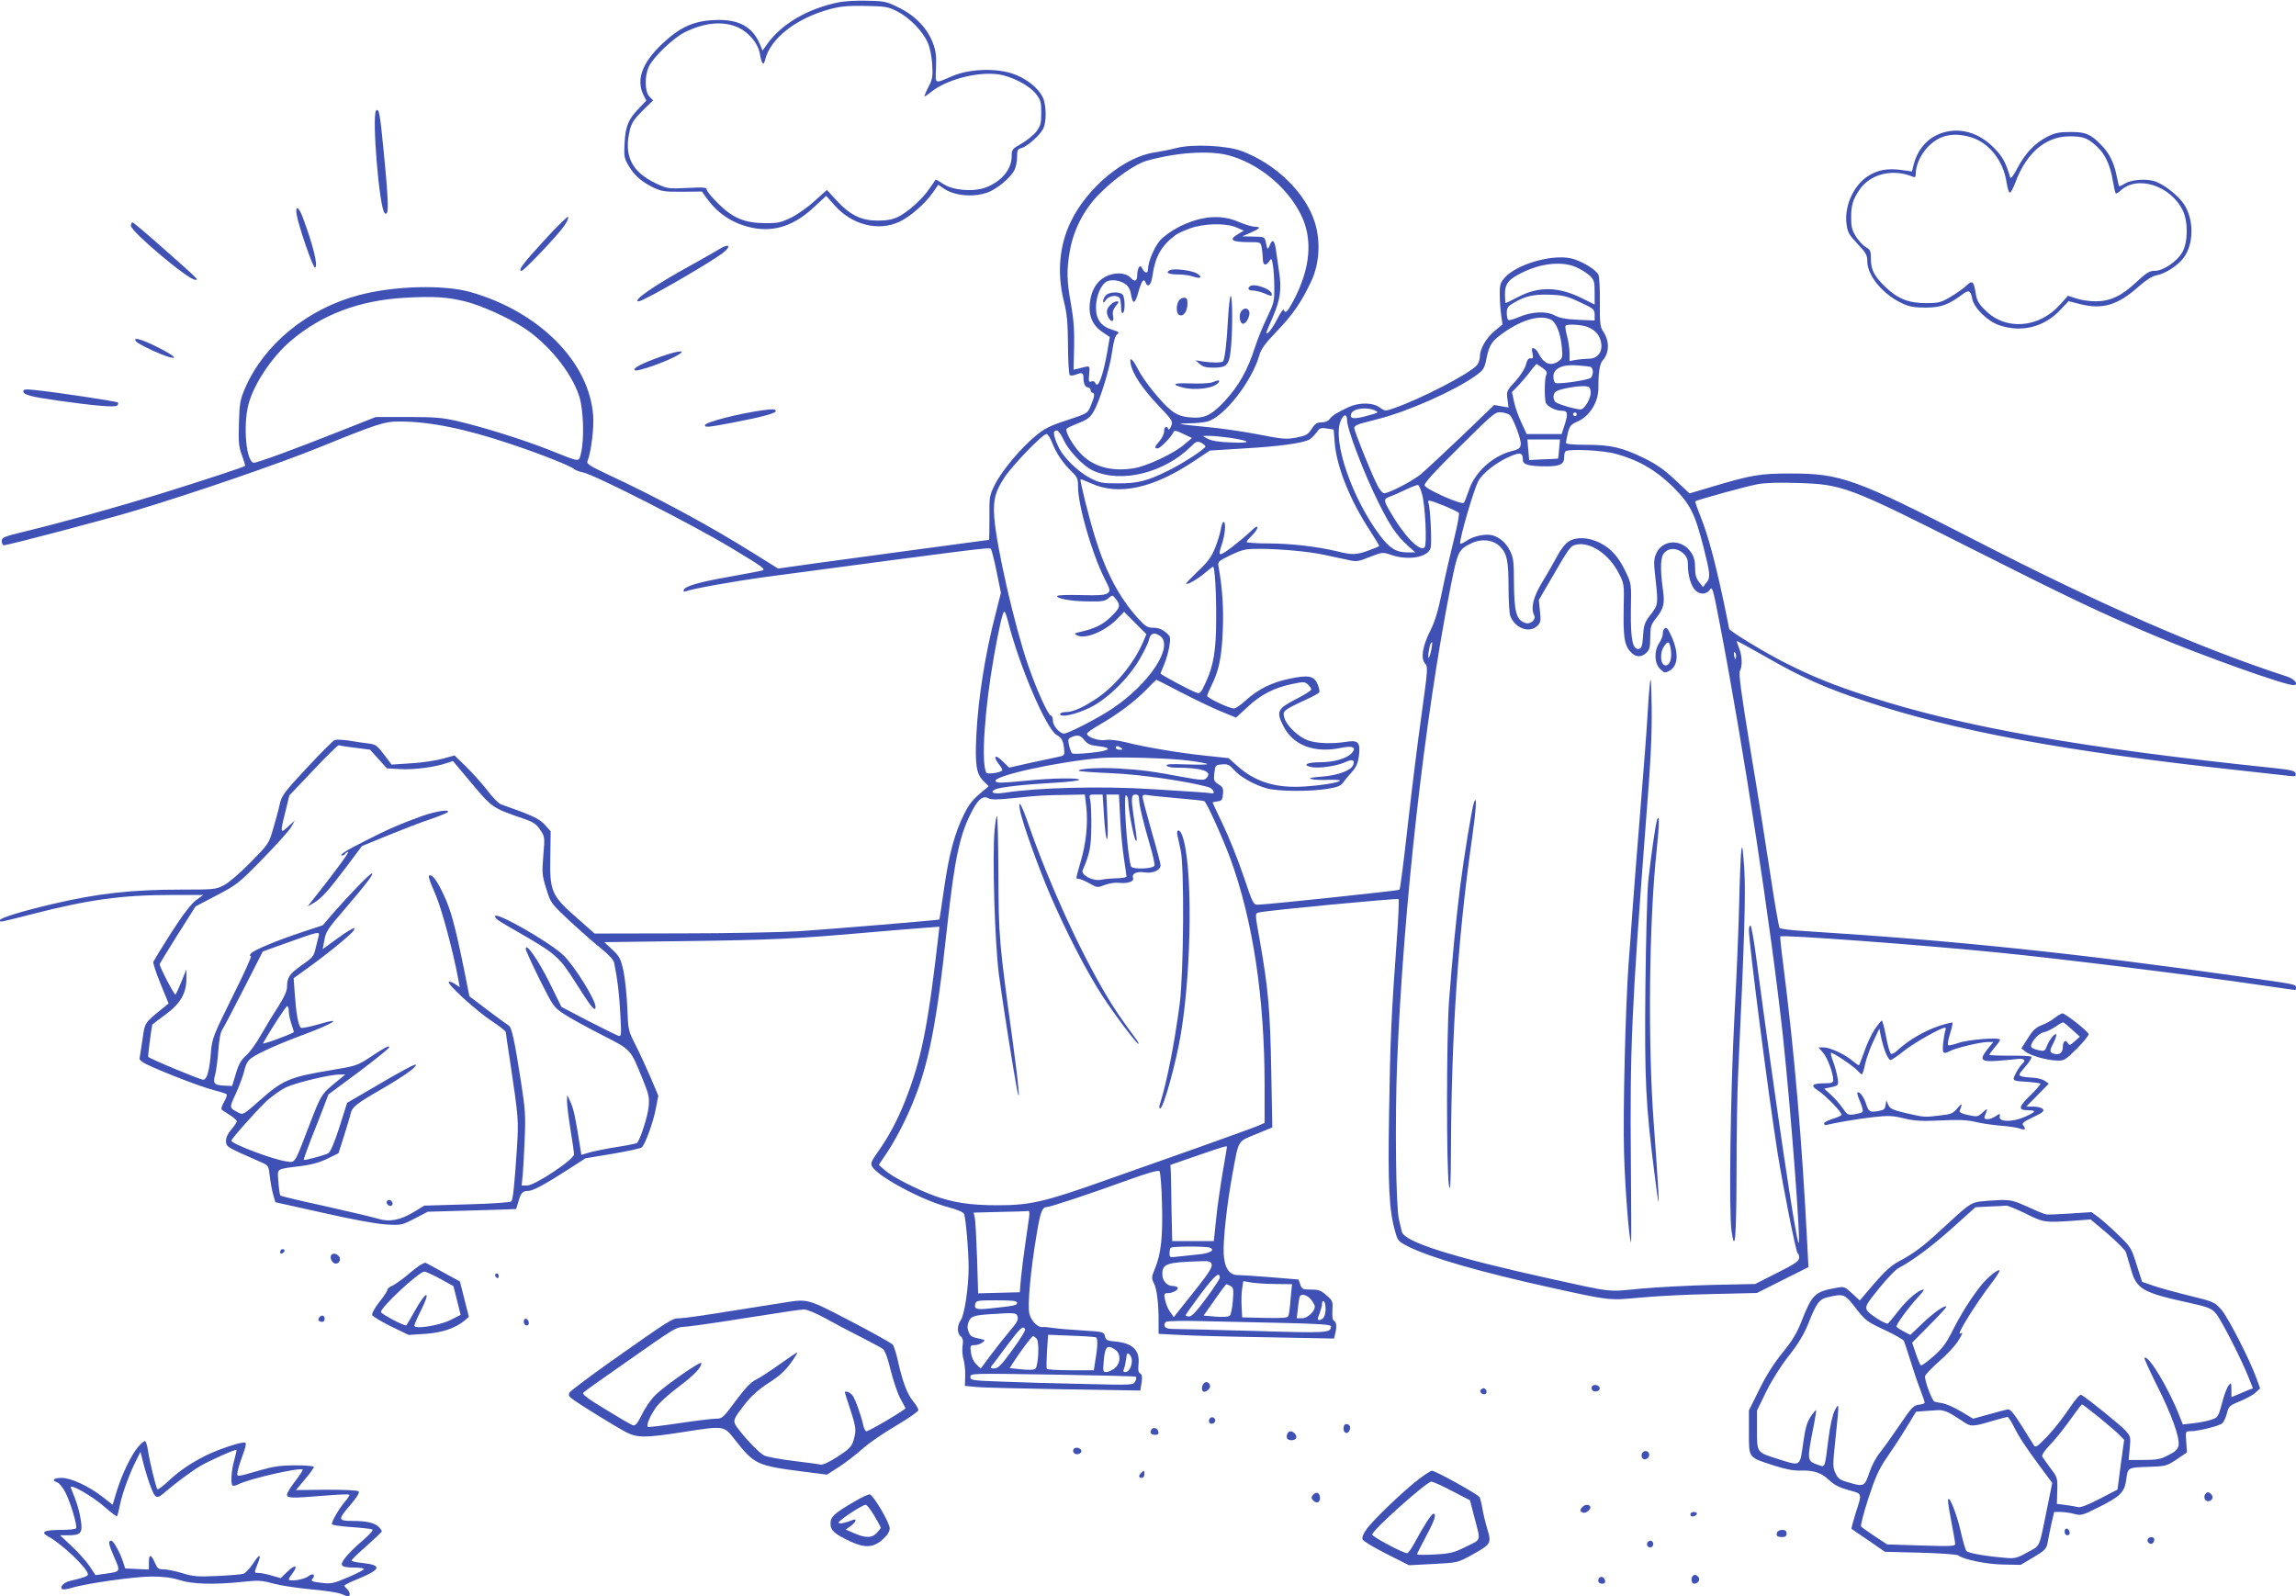 <?xml version="1.0" standalone="no"?>
<!DOCTYPE svg PUBLIC "-//W3C//DTD SVG 20010904//EN"
 "http://www.w3.org/TR/2001/REC-SVG-20010904/DTD/svg10.dtd">
<svg version="1.0" xmlns="http://www.w3.org/2000/svg"
 width="1280pt" height="890pt" viewBox="0 0 1280 890"
 preserveAspectRatio="xMidYMid meet">
<g transform="translate(0,890) scale(0.1,-0.1)"
fill="#3f51b5" stroke="none">
<path d="M4670 8886 c-170 -36 -311 -119 -391 -229 l-28 -39 -14 34 c-42 101
-121 143 -256 136 -115 -5 -191 -40 -289 -132 -111 -105 -146 -198 -106 -283
l17 -34 -40 -42 c-60 -62 -76 -100 -81 -194 -4 -75 -2 -86 22 -126 31 -55 75
-92 141 -124 44 -20 63 -23 159 -22 l109 1 32 -44 c61 -83 144 -136 249 -158
124 -25 235 12 346 117 l66 61 47 -53 c96 -109 244 -147 362 -91 60 28 144
102 186 163 l30 43 27 -19 c59 -42 164 -53 245 -25 52 17 130 82 152 125 8 15
15 48 15 72 0 38 3 46 23 51 31 7 104 71 122 107 20 37 19 132 -1 175 -27 57
-99 112 -177 136 -97 29 -235 23 -327 -16 -104 -44 -95 -48 -92 46 3 66 -1 96
-17 138 -31 82 -98 152 -187 196 -69 35 -82 38 -177 40 -60 2 -129 -2 -167
-10z m333 -50 c68 -35 140 -109 169 -173 12 -27 22 -77 25 -122 4 -67 2 -82
-21 -126 -14 -27 -24 -51 -22 -52 2 -2 17 8 34 22 83 69 255 116 374 101 75
-10 174 -60 213 -109 27 -35 30 -46 30 -106 0 -59 -4 -72 -28 -105 -16 -20
-53 -50 -83 -67 -51 -29 -54 -33 -54 -70 0 -73 -56 -140 -144 -174 -69 -26
-182 -17 -237 19 -22 15 -42 26 -43 24 -2 -2 -17 -24 -34 -49 -40 -59 -120
-131 -175 -158 -31 -15 -63 -21 -113 -21 -92 0 -154 30 -229 111 l-55 60 -67
-60 c-36 -34 -96 -76 -132 -94 -58 -28 -75 -32 -146 -31 -114 0 -181 29 -262
110 -35 34 -63 69 -63 77 0 12 -17 14 -109 9 -105 -5 -111 -4 -173 25 -138 65
-182 156 -146 301 9 36 25 60 70 105 l59 57 -21 22 c-26 28 -27 114 -3 166 25
54 139 163 204 194 112 54 213 62 296 24 59 -28 109 -88 119 -145 10 -58 21
-71 29 -36 29 121 174 234 365 285 58 15 101 19 195 17 110 -2 125 -4 178 -31z"/>
<path d="M2097 8284 c-25 -26 17 -542 47 -571 25 -25 24 48 -5 342 -20 209
-26 244 -42 229z"/>
<path d="M10791 8144 c-59 -30 -104 -89 -122 -160 l-10 -40 -57 8 c-78 11
-133 1 -187 -33 -83 -53 -136 -172 -120 -274 5 -40 16 -58 61 -105 46 -49 54
-62 54 -96 0 -81 87 -186 196 -236 38 -18 67 -23 129 -23 84 0 128 16 203 72
38 29 48 25 57 -23 9 -50 86 -126 150 -147 123 -43 251 -11 340 84 l47 50 66
-17 c125 -31 210 -5 328 101 40 35 73 56 97 60 48 9 118 54 150 97 58 76 59
213 3 299 -35 52 -118 116 -169 130 -51 14 -130 6 -164 -16 -14 -9 -27 -15
-29 -13 -2 3 -8 29 -14 58 -14 72 -42 129 -88 174 -58 59 -87 71 -172 70 -61
0 -85 -5 -128 -27 -69 -36 -121 -91 -165 -174 -21 -41 -38 -62 -40 -53 -27 90
-44 119 -96 171 -94 92 -214 116 -320 63z m196 -9 c103 -31 183 -132 200 -256
5 -29 12 -53 18 -53 5 -1 18 24 30 55 61 166 168 258 302 259 76 0 101 -9 151
-55 47 -41 77 -107 91 -194 6 -35 13 -66 16 -69 3 -3 15 4 28 16 93 87 279 27
346 -112 30 -61 29 -176 -2 -231 -29 -52 -107 -105 -154 -105 -30 0 -46 -10
-101 -61 -84 -79 -147 -109 -229 -109 -34 0 -83 7 -108 16 l-46 15 -45 -50
c-118 -131 -302 -145 -415 -32 -38 37 -48 55 -54 92 -11 71 -19 79 -52 47 -15
-15 -55 -43 -87 -62 -56 -33 -66 -36 -141 -36 -95 0 -157 25 -225 91 -61 59
-80 96 -80 155 0 45 -3 52 -27 65 -14 8 -39 34 -55 58 -23 37 -28 56 -28 107
0 71 10 102 47 157 61 88 185 118 296 72 13 -6 17 -2 17 15 0 47 25 104 64
147 64 69 142 88 243 58z"/>
<path d="M6560 8075 c-30 -8 -86 -19 -124 -25 -169 -25 -374 -195 -466 -385
-65 -134 -78 -288 -39 -445 17 -67 22 -118 23 -245 0 -88 5 -163 10 -167 5 -3
20 -2 33 3 36 14 43 11 43 -15 0 -35 10 -56 26 -56 8 0 14 -7 14 -15 0 -8 5
-15 10 -15 15 0 12 -23 -9 -72 -18 -43 -18 -43 -133 -81 -93 -30 -125 -46
-173 -86 -83 -68 -188 -193 -227 -270 -32 -63 -33 -68 -32 -188 0 -68 -1 -123
-2 -123 -5 0 -780 -105 -963 -130 l-213 -30 -143 89 c-239 150 -536 310 -803
434 -102 48 -123 61 -117 75 20 50 37 184 32 252 -20 299 -298 581 -682 691
-150 43 -429 36 -626 -17 -286 -76 -528 -275 -633 -519 -27 -63 -31 -83 -34
-195 -3 -108 -1 -132 17 -179 11 -30 19 -57 17 -59 -7 -6 -221 -77 -465 -153
-246 -76 -540 -158 -753 -210 -128 -31 -138 -35 -138 -56 0 -13 5 -23 11 -23
25 0 571 144 739 195 326 98 802 262 1021 351 317 129 362 144 444 144 168 0
364 -39 620 -125 160 -53 335 -122 355 -140 8 -7 31 -15 50 -19 60 -10 603
-287 820 -417 193 -116 203 -124 175 -131 -17 -4 -97 -19 -180 -34 -167 -29
-246 -52 -253 -73 -4 -10 0 -12 14 -7 31 13 268 55 419 76 1207 161 1269 169
1279 160 4 -5 19 -62 32 -127 l24 -118 -29 -115 c-58 -222 -98 -473 -108 -680
-8 -164 0 -215 39 -254 l30 -30 -28 -23 c-62 -51 -82 -76 -111 -136 -51 -103
-82 -219 -109 -405 -14 -97 -26 -177 -27 -179 -4 -3 -587 -52 -782 -65 -99 -6
-395 -12 -660 -12 l-480 -1 -102 90 c-139 122 -149 146 -145 340 l2 140 -32
36 c-24 27 -58 45 -128 72 -52 19 -105 38 -116 42 -12 3 -47 38 -77 78 -31 40
-85 100 -120 134 l-63 61 -69 -19 c-38 -10 -117 -22 -176 -25 l-106 -7 -42 56
c-39 51 -47 57 -89 62 -26 3 -75 10 -108 16 -34 5 -69 6 -78 3 -9 -3 -79 -73
-155 -155 -126 -135 -140 -154 -151 -201 -6 -29 -23 -91 -37 -138 -24 -84 -26
-86 -126 -188 -58 -59 -122 -114 -149 -128 -45 -23 -56 -24 -235 -24 -282 0
-467 -21 -723 -81 -166 -39 -290 -77 -290 -89 0 -13 -15 -16 182 34 311 80
499 106 772 106 l179 0 -40 -29 c-27 -20 -71 -77 -137 -179 -53 -83 -98 -157
-101 -164 -3 -7 15 -63 40 -123 l45 -110 -37 -30 c-98 -80 -95 -74 -109 -173
-8 -50 -15 -97 -16 -104 -2 -6 15 -21 37 -31 88 -43 304 -126 370 -143 39 -10
74 -21 78 -25 4 -3 -2 -23 -14 -43 -13 -23 -18 -41 -12 -44 5 -4 26 -17 46
-30 20 -13 37 -28 37 -34 0 -6 -14 -26 -30 -45 -19 -21 -30 -45 -30 -64 0 -27
6 -33 72 -64 40 -18 94 -42 119 -53 46 -20 46 -20 53 -80 4 -33 12 -79 19
-103 l12 -42 265 -59 c162 -37 299 -62 352 -65 85 -5 88 -4 160 33 l73 38 245
7 c135 4 246 7 247 8 1 1 7 20 14 44 12 45 23 57 54 57 26 0 96 38 220 118
l99 64 151 25 c82 14 155 30 162 35 19 15 64 138 79 216 l14 73 -41 97 c-23
53 -60 135 -84 182 -43 84 -43 86 -48 215 -3 72 -13 164 -22 205 -15 66 -23
80 -62 116 l-44 41 458 6 c474 6 615 13 1013 48 129 11 271 23 316 26 l81 6
-3 -29 c-61 -533 -97 -712 -190 -947 -44 -110 -95 -204 -158 -291 -27 -39 -33
-53 -25 -68 30 -57 278 -190 426 -229 53 -14 84 -28 88 -38 10 -32 25 -208 25
-296 0 -113 -23 -266 -44 -296 -21 -30 -21 -73 0 -90 12 -10 15 -24 10 -55 -3
-23 0 -57 6 -75 5 -19 10 -59 9 -90 l-2 -56 63 -6 c35 -4 255 -9 489 -13 l426
-7 7 43 c5 33 3 46 -7 52 -11 5 -13 20 -10 51 9 77 -32 118 -126 127 -49 4
-56 8 -61 30 -6 24 -9 25 -125 32 -66 4 -140 10 -165 14 -25 4 -51 6 -57 5
-26 -4 -63 32 -74 73 -12 46 6 244 42 455 19 114 30 141 55 141 18 0 242 74
448 149 113 41 173 58 180 51 5 -5 12 -87 14 -181 5 -186 -5 -280 -40 -364
-19 -46 -19 -51 -5 -80 17 -32 27 -120 26 -221 l0 -61 118 -6 c65 -4 285 -10
489 -13 l371 -7 6 24 c10 38 8 69 -5 74 -9 4 -12 22 -10 58 3 51 2 55 -33 85
-30 27 -44 32 -86 32 -46 0 -51 2 -60 28 l-10 28 -157 13 c-86 7 -169 12 -183
12 -46 0 -73 40 -77 118 -4 75 18 279 49 446 36 194 26 178 130 221 l92 38 -6
320 c-6 333 -17 455 -62 712 -30 170 -30 160 -4 167 42 11 769 80 776 74 3 -4
-1 -112 -11 -240 -29 -398 -36 -550 -42 -952 -7 -406 0 -540 33 -658 15 -56
19 -59 72 -86 124 -63 402 -143 796 -230 332 -73 323 -72 497 -56 84 8 266 18
403 20 l250 6 143 72 144 72 -6 115 c-30 593 -72 1080 -135 1575 -11 82 -18
152 -16 154 11 10 776 -46 1215 -90 343 -34 1065 -123 1480 -184 95 -14 175
-25 177 -25 2 0 3 6 3 14 0 18 -1 18 -300 60 -923 131 -1599 202 -2443 255
-70 4 -131 12 -136 17 -4 5 -27 135 -50 289 -23 154 -73 470 -112 702 -52 318
-67 428 -59 442 15 28 12 86 -5 128 -8 20 -14 37 -13 39 2 1 76 -39 165 -90
197 -113 324 -170 553 -246 494 -165 1120 -281 2075 -384 127 -14 252 -28 278
-31 43 -5 48 -4 45 12 -3 15 -22 20 -123 31 -1068 111 -1728 228 -2255 398
-194 62 -319 113 -473 191 -116 59 -307 176 -307 187 0 3 -14 69 -30 148 -49
230 -89 377 -127 471 -19 48 -34 90 -32 92 8 7 285 84 346 95 40 8 119 11 225
7 250 -7 284 -20 963 -363 547 -276 734 -365 1017 -484 272 -115 735 -280 783
-280 34 0 9 34 -35 48 -475 154 -1030 396 -1725 753 -684 351 -760 379 -1045
379 -169 0 -216 -8 -443 -76 l-118 -35 -80 75 c-60 57 -104 87 -172 121 -123
60 -187 75 -324 75 -73 0 -113 4 -113 11 0 5 5 31 11 56 10 39 17 47 54 63 67
29 116 108 116 186 -1 79 7 135 22 152 41 45 41 113 1 170 -13 19 -16 48 -15
157 1 76 -3 143 -8 154 -17 31 -99 79 -155 91 -111 23 -307 -36 -370 -111 -22
-26 -26 -40 -25 -92 0 -34 4 -85 8 -114 l7 -52 -43 -36 c-49 -41 -83 -100 -83
-145 0 -16 -9 -39 -19 -49 -51 -51 -307 -183 -457 -236 -51 -18 -52 -18 -82 3
-40 29 -115 29 -174 2 -66 -31 -91 -47 -106 -67 -8 -11 -26 -18 -45 -18 -25 0
-36 -7 -55 -37 -21 -32 -31 -37 -86 -48 -56 -10 -76 -9 -217 19 -84 16 -215
35 -289 41 -74 7 -137 14 -139 16 -2 2 22 4 55 4 32 0 76 5 96 10 93 26 247
223 289 370 9 34 33 66 99 135 89 93 136 161 192 281 43 93 51 218 19 321 -50
166 -217 329 -409 401 -84 31 -273 40 -362 17z m285 -40 c164 -42 327 -173
405 -327 71 -137 57 -305 -41 -488 -32 -60 -44 -71 -52 -47 -2 6 -18 -15 -35
-49 -27 -54 -62 -98 -62 -79 0 4 16 43 36 88 42 97 50 155 34 257 -6 41 -14
94 -17 118 -7 53 -20 62 -34 25 -12 -29 -13 -28 -23 20 -6 26 -9 27 -69 28
l-62 1 48 21 c54 24 59 32 20 33 -16 1 -55 13 -88 27 -100 44 -215 33 -338
-31 -37 -19 -83 -52 -101 -74 -32 -37 -66 -120 -66 -159 0 -25 -17 -24 -31 2
-9 17 -13 19 -20 8 -5 -8 -9 -26 -9 -41 0 -35 -13 -42 -34 -19 -39 43 -133 32
-183 -22 -21 -24 -35 -52 -43 -90 -17 -86 4 -147 68 -190 l39 -26 -13 -77
c-25 -141 -53 -217 -68 -179 -3 9 -12 12 -22 8 -14 -5 -16 1 -12 41 4 52 10
49 -64 30 l-23 -5 3 125 c2 94 -2 153 -17 238 -24 131 -26 193 -6 303 21 116
79 228 163 313 87 88 201 168 266 186 163 46 345 58 451 31z m50 -404 l39 -17
-32 -19 c-54 -32 -37 -45 63 -45 62 0 63 0 69 -31 3 -17 6 -44 6 -60 0 -37 15
-45 34 -18 14 21 15 21 22 -17 4 -22 8 -77 8 -124 1 -80 -2 -90 -40 -170 -23
-47 -54 -123 -69 -170 -39 -123 -89 -211 -167 -296 -79 -84 -117 -100 -206
-90 -39 5 -64 15 -94 39 -52 41 -152 165 -183 227 -32 62 -51 76 -41 29 11
-55 65 -136 154 -230 79 -83 82 -88 71 -115 -6 -16 -13 -23 -16 -16 -8 21 -23
13 -23 -12 0 -14 -11 -38 -25 -54 -29 -34 -31 -42 -11 -42 15 0 80 68 88 91 4
11 15 9 54 -10 l49 -23 -40 -34 c-61 -53 -210 -123 -285 -135 -126 -20 -228 9
-299 86 -46 50 -86 124 -74 135 4 5 35 19 68 32 48 19 64 32 82 64 35 60 90
239 103 333 8 57 17 89 28 97 14 10 10 14 -26 25 -64 19 -92 58 -92 125 0 62
27 127 61 145 12 6 35 8 52 5 51 -10 75 -32 82 -76 10 -60 22 -57 41 10 18 64
30 81 40 56 13 -34 32 -15 39 37 15 106 49 167 128 226 9 8 45 24 80 37 78 29
202 32 262 5z m1895 -222 c25 -11 57 -32 73 -46 24 -24 27 -34 27 -94 l0 -67
-68 34 c-133 66 -243 69 -359 8 -36 -19 -67 -34 -69 -34 -2 0 -4 23 -4 50 0
60 21 85 106 125 104 49 218 59 294 24z m18 -194 c78 -36 82 -40 82 -70 l0
-32 -92 4 c-68 3 -103 10 -132 25 -47 25 -129 21 -201 -11 -26 -11 -51 -18
-56 -15 -5 3 -9 20 -9 39 0 28 6 37 38 56 64 38 112 49 202 46 75 -3 96 -8
168 -42z m-6213 4 c87 -22 228 -85 318 -142 141 -90 272 -251 316 -386 24 -74
29 -240 10 -317 -13 -52 2 -54 -176 17 -141 56 -364 126 -508 160 -86 20 -126
24 -280 24 l-180 0 -205 -81 c-239 -95 -454 -174 -474 -174 -43 0 -62 204 -31
325 30 113 128 261 233 352 174 149 385 229 642 243 157 9 234 4 335 -21z
m6049 -100 c31 -15 55 -73 63 -154 5 -57 4 -63 -18 -79 -44 -30 -83 -15 -113
46 -6 12 -17 24 -25 26 -11 4 -13 -2 -8 -27 6 -26 4 -31 -10 -29 -12 2 -19 -8
-26 -35 -6 -23 -29 -59 -59 -93 -49 -53 -50 -56 -44 -100 l6 -46 -40 7 -40 7
-182 -175 c-101 -96 -203 -191 -227 -211 -46 -38 -177 -106 -204 -106 -10 0
-27 20 -40 48 -35 69 -127 298 -127 316 0 9 15 19 38 25 20 5 65 17 99 26 162
41 421 156 538 239 46 33 50 40 62 97 16 79 30 99 104 150 101 69 196 94 253
68z m209 -43 c45 -19 68 -48 74 -93 6 -49 -23 -83 -70 -83 -18 0 -49 -3 -69
-6 l-38 -7 0 44 c0 24 -6 67 -14 96 -8 28 -11 54 -8 57 10 11 93 6 125 -8z
m-253 -228 c22 -16 27 -25 20 -38 -9 -17 -11 -121 -3 -153 5 -21 53 -47 87
-47 36 0 39 -13 20 -75 l-18 -55 -97 0 -98 0 -29 63 c-16 34 -35 86 -41 116
l-12 55 39 40 c21 23 51 58 66 79 15 20 29 37 32 37 3 0 18 -10 34 -22z m268
6 c6 -2 12 -14 12 -27 0 -14 -6 -29 -12 -34 -17 -13 -184 -37 -197 -28 -6 3
-11 19 -11 35 0 45 48 69 130 63 36 -3 71 -6 78 -9z m0 -139 c3 -35 -36 -101
-59 -98 -49 6 -133 33 -140 44 -14 23 -10 48 10 59 25 13 117 29 156 27 26 -2
30 -6 33 -32z m-1198 -106 c18 -9 14 -11 -70 -33 -57 -14 -77 -9 -67 18 12 30
92 39 137 15z m747 -23 c20 -20 64 -137 61 -163 -2 -22 -11 -28 -49 -38 -106
-26 -206 -117 -239 -215 -12 -36 -25 -69 -29 -73 -13 -14 -215 76 -219 97 -3
12 57 78 195 214 190 189 199 197 233 193 19 -2 40 -9 47 -15z m373 4 c0 -5
-4 -10 -10 -10 -5 0 -10 5 -10 10 0 6 5 10 10 10 6 0 10 -4 10 -10z m-1280
-34 c0 -49 94 -296 175 -458 64 -129 99 -181 159 -236 l46 -42 -41 0 c-66 0
-101 22 -157 96 -155 207 -265 527 -218 637 16 40 36 42 36 3z m-69 -126 c11
-135 87 -322 196 -488 30 -46 53 -85 52 -87 -2 -2 -29 -13 -59 -24 -65 -25
-94 -26 -175 -5 -109 26 -258 44 -382 44 -68 0 -123 4 -123 8 0 5 14 21 30 37
17 16 30 36 30 44 0 10 -13 3 -37 -21 -61 -57 -153 -128 -167 -128 -10 0 -9
12 5 53 19 55 25 127 10 127 -5 0 -11 -18 -15 -40 -3 -22 -18 -70 -32 -105
-21 -51 -40 -78 -96 -130 -38 -37 -68 -68 -66 -70 7 -7 67 27 106 61 22 19 42
34 45 34 9 0 18 -138 17 -288 0 -178 -14 -262 -59 -359 -29 -62 -30 -63 -58
-52 -33 12 -193 98 -193 104 0 2 9 24 20 50 11 26 24 71 29 101 8 53 7 56 -21
79 -20 17 -42 25 -68 25 -33 0 -44 7 -86 53 -103 114 -178 254 -238 448 -36
115 -87 321 -82 326 2 2 28 -8 59 -22 152 -70 347 -28 575 125 l87 58 195 12
c192 11 321 29 359 49 11 6 29 24 40 39 18 26 24 28 58 23 l38 -6 6 -75z
m-1512 18 c28 -60 109 -146 163 -171 157 -74 399 -14 548 134 27 28 34 30 56
21 13 -7 24 -16 24 -21 0 -13 -121 -92 -205 -134 -120 -59 -170 -72 -280 -72
-93 0 -104 2 -160 31 -64 34 -141 108 -170 164 -22 43 -35 87 -27 94 14 15 29
2 51 -46z m-64 -15 c22 -58 61 -116 109 -162 32 -31 36 -40 36 -86 0 -102 77
-370 147 -509 34 -67 34 -70 17 -84 -15 -10 -49 -13 -146 -10 -69 2 -129 0
-133 -4 -14 -13 69 -30 164 -31 86 -2 102 1 121 18 22 19 22 19 41 -5 28 -37
24 -49 -30 -101 -46 -44 -88 -64 -176 -84 -27 -6 -28 -8 -11 -17 43 -24 151
19 220 87 l43 44 62 -63 62 -62 -20 -47 c-50 -115 -151 -239 -254 -309 -76
-51 -134 -78 -174 -78 -18 0 -33 -5 -33 -11 0 -22 90 -2 167 36 97 48 212 160
276 269 25 43 49 92 52 108 9 37 28 45 60 24 84 -55 -56 -269 -267 -409 -78
-52 -243 -137 -266 -137 -24 0 -62 43 -62 71 0 16 -5 29 -11 29 -15 0 -80 144
-127 280 -77 223 -177 663 -189 825 -7 100 5 145 59 226 46 69 211 239 232
239 7 0 21 -21 31 -47z m992 26 c120 -18 124 -31 8 -26 -67 2 -110 9 -130 20
l-30 16 37 1 c20 0 72 -5 115 -11z m1835 -61 c-2 -29 -5 -54 -6 -55 0 0 -37
-3 -81 -4 l-80 -4 -5 58 -5 57 91 0 91 0 -5 -52z m318 -29 c125 -34 224 -92
316 -183 97 -97 122 -147 170 -333 39 -154 41 -173 16 -203 l-18 -23 -22 28
c-16 20 -22 41 -22 80 0 38 -6 61 -23 86 -51 76 -160 72 -194 -8 -14 -33 -14
-51 -4 -138 16 -142 15 -147 -26 -201 -34 -43 -39 -57 -43 -119 -4 -56 -8 -70
-23 -73 -35 -7 -47 53 -45 215 3 147 3 148 -28 213 -40 85 -82 132 -146 164
-63 31 -130 34 -173 7 -18 -11 -44 -44 -64 -82 -19 -35 -56 -101 -84 -146 -50
-83 -64 -142 -44 -184 11 -23 -19 -51 -47 -43 -53 16 -65 59 -66 238 0 100 -3
127 -21 163 -21 44 -55 75 -97 88 -37 11 -107 -3 -146 -30 -20 -14 -36 -20
-36 -14 0 38 73 288 100 344 23 46 104 109 182 142 56 23 68 19 68 -23 0 -25
36 -34 133 -34 73 0 97 12 97 49 0 15 3 31 7 34 16 16 210 7 283 -14z m-1082
-225 c18 -64 28 -282 14 -296 -27 -27 -117 67 -195 204 -34 58 -34 67 1 79 15
5 54 22 87 38 33 16 65 28 70 27 6 -1 16 -25 23 -52z m123 -64 c41 -17 78 -35
82 -39 4 -4 -8 -71 -27 -147 -19 -76 -49 -206 -66 -289 -22 -110 -40 -169 -66
-221 -44 -87 -55 -156 -29 -184 16 -18 15 -31 -19 -277 -20 -142 -55 -420 -77
-618 -22 -198 -43 -362 -47 -366 -7 -5 -722 -81 -786 -83 -29 -1 -30 1 -85
164 -31 91 -82 218 -114 284 -31 65 -57 120 -57 122 0 1 12 4 28 6 23 3 27 8
30 40 3 32 -1 40 -25 55 -25 16 -28 22 -23 63 5 44 6 45 42 48 32 3 42 -2 67
-30 36 -41 115 -85 185 -104 63 -17 242 -18 337 -2 55 9 74 16 87 35 9 13 31
40 49 59 24 27 33 48 39 90 9 75 -4 89 -71 78 -81 -13 -168 -9 -216 9 -54 21
-116 81 -129 125 -10 38 -6 42 112 97 42 19 80 39 83 45 3 5 -1 25 -9 44 -20
48 -50 54 -156 32 -99 -20 -177 -59 -245 -121 -27 -25 -56 -45 -66 -45 -26 0
-149 58 -149 70 0 6 11 32 24 58 41 81 57 159 63 307 5 125 -2 232 -23 352 -6
32 -5 33 67 68 68 32 81 35 164 35 119 -1 274 -15 360 -34 39 -8 95 -20 126
-27 52 -12 59 -11 126 16 70 27 72 27 119 11 96 -33 207 -13 220 40 7 29 -2
221 -12 248 -9 22 2 20 87 -14z m310 -226 c40 -39 49 -79 49 -231 0 -72 4
-143 10 -158 26 -68 107 -98 151 -54 18 18 20 28 14 82 l-6 62 67 115 c106
183 109 187 145 194 77 15 181 -56 234 -161 29 -57 30 -61 27 -188 -3 -164 3
-207 34 -245 30 -35 61 -38 92 -10 18 17 22 32 22 86 0 58 4 71 30 104 46 58
52 83 40 167 -16 119 -13 180 10 203 27 27 71 25 104 -5 20 -19 26 -33 26 -67
0 -57 17 -115 41 -139 26 -26 63 -24 81 3 14 21 18 6 56 -192 132 -686 286
-1693 352 -2300 45 -423 101 -1164 87 -1150 -15 14 -127 771 -238 1603 -12 92
-26 167 -30 167 -5 0 -9 -11 -9 -25 0 -74 107 -908 160 -1244 30 -187 103
-556 112 -559 5 -2 8 -13 8 -25 0 -18 -23 -34 -123 -84 l-122 -62 -237 -5
c-130 -3 -311 -13 -403 -21 -186 -18 -147 -23 -505 56 -548 121 -812 205 -825
262 -3 12 -10 42 -16 67 -17 70 -23 556 -10 876 34 862 153 1922 298 2653 40
199 43 207 118 243 55 26 117 19 156 -18z m-2742 -416 c61 -245 214 -604 272
-636 30 -17 38 -34 42 -86 2 -28 -1 -30 -43 -38 -25 -5 -94 -20 -154 -33
l-110 -25 -38 37 c-42 41 -54 26 -17 -21 12 -15 19 -29 16 -32 -13 -13 -82
-22 -88 -12 -30 49 -11 347 42 648 28 158 49 250 58 250 4 0 13 -24 20 -52z
m2361 -158 c-4 -23 -11 -44 -15 -48 -8 -7 3 66 11 80 10 16 11 7 4 -32z m1698
-46 c-3 -14 -5 -12 -10 9 -3 19 -2 25 4 19 6 -6 8 -18 6 -28z m-3096 -193 c73
-38 173 -86 221 -106 l88 -36 64 59 c73 69 148 107 247 128 65 14 72 13 89 -2
11 -9 19 -22 19 -28 0 -6 -38 -31 -85 -54 -103 -53 -111 -69 -72 -147 54 -111
175 -157 327 -124 62 13 84 1 56 -30 -27 -30 -101 -51 -177 -51 -70 0 -100
-14 -53 -26 39 -10 140 3 190 25 44 20 59 16 48 -14 -12 -31 -85 -58 -174 -65
-64 -5 -78 -8 -58 -14 14 -4 56 -6 92 -4 36 1 66 0 66 -4 0 -10 -94 -26 -195
-33 -158 -11 -274 24 -373 111 l-53 47 -122 13 c-147 15 -344 48 -449 75 -49
12 -92 17 -116 13 -39 -6 -102 16 -102 36 0 5 33 28 73 51 99 57 192 127 257
193 30 31 55 56 57 56 1 0 62 -31 135 -69z m-536 -268 c17 -22 32 -28 74 -33
88 -9 71 -26 -37 -37 -54 -6 -102 -8 -106 -3 -5 4 -12 24 -17 44 -7 33 -6 38
13 46 36 15 50 11 73 -17z m-4066 -42 l83 -11 47 -52 47 -52 72 -4 c76 -5 198
11 260 33 l36 12 105 -125 c114 -136 115 -137 290 -197 53 -18 70 -30 91 -61
26 -38 27 -41 18 -143 -8 -97 -7 -111 16 -185 25 -81 25 -81 132 -182 60 -55
138 -124 175 -153 43 -35 69 -63 72 -80 20 -99 28 -171 34 -283 7 -125 7 -128
-13 -122 -11 4 -86 41 -168 83 l-147 77 -69 140 c-62 124 -132 224 -130 183 0
-8 35 -84 77 -169 75 -150 79 -156 135 -193 31 -21 126 -73 210 -116 171 -88
159 -75 233 -256 32 -79 35 -97 30 -147 -5 -52 -47 -183 -64 -200 -4 -4 -54
-14 -112 -23 -58 -9 -126 -23 -152 -30 l-47 -14 -5 32 c-27 171 -37 221 -54
259 l-20 43 -1 -35 c0 -19 8 -89 19 -155 11 -66 20 -130 20 -141 0 -29 -218
-174 -262 -174 l-30 0 6 58 c3 31 8 122 11 202 6 127 3 166 -20 315 -36 232
-52 308 -69 317 -7 4 -60 43 -116 85 l-103 78 -32 160 c-49 239 -72 322 -111
405 -35 75 -60 110 -76 110 -14 0 -9 -17 33 -115 34 -82 96 -313 125 -470 l7
-39 -27 18 c-15 10 -31 15 -34 11 -11 -11 152 -160 238 -217 44 -29 80 -57 80
-63 0 -5 9 -71 21 -145 51 -342 51 -342 40 -514 -13 -195 -21 -270 -30 -284
-3 -6 -102 -13 -246 -17 l-240 -7 -55 -34 c-78 -47 -138 -59 -203 -39 -29 9
-161 40 -295 70 -134 29 -246 56 -249 59 -3 3 -8 37 -11 75 -5 80 -19 71 128
90 57 7 105 21 146 41 l61 30 31 97 c17 54 34 110 37 125 9 37 33 55 173 136
121 70 190 119 191 135 1 10 -81 -34 -259 -139 l-125 -73 -43 -136 c-29 -90
-50 -138 -62 -145 -22 -12 -132 -41 -137 -37 -1 2 17 53 40 113 24 60 56 141
71 181 l27 71 170 126 c93 70 169 131 169 137 0 12 -24 0 -112 -59 -64 -42
-76 -46 -208 -68 -237 -39 -273 -55 -405 -172 -86 -76 -91 -79 -115 -66 -53
28 -53 26 -15 107 19 42 40 99 47 127 8 37 20 57 40 71 40 29 154 80 298 133
165 62 215 97 80 56 -52 -15 -99 -25 -103 -20 -14 13 -26 79 -33 181 l-7 95
68 49 c113 80 262 202 268 219 6 15 4 15 -21 1 -15 -8 -55 -35 -90 -61 l-63
-46 7 38 c11 62 14 67 125 196 113 132 155 188 142 188 -11 0 -128 -121 -212
-217 l-62 -72 -112 -37 c-142 -47 -272 -101 -288 -120 -8 -10 -8 -14 0 -14 6
0 -40 -102 -103 -227 -108 -219 -113 -231 -120 -308 -8 -104 -22 -155 -43
-155 -18 0 -301 118 -307 128 -2 5 16 147 23 179 1 2 33 26 72 55 84 61 119
120 118 203 l0 50 -27 -67 c-15 -36 -30 -70 -34 -73 -5 -6 -88 153 -88 169 0
3 45 76 100 164 l100 158 118 62 c113 59 123 67 257 204 77 79 149 159 159
178 l19 35 -37 -34 c-44 -42 -45 -35 -14 87 l21 87 135 142 c74 79 138 141
141 138 4 -2 45 -9 91 -14z m4270 -1 c12 -8 11 -10 -7 -10 -13 0 -23 5 -23 10
0 13 11 13 30 0z m378 -71 c56 -7 102 -16 102 -19 0 -4 -52 -4 -116 -2 -85 3
-115 2 -110 -7 4 -6 26 -11 49 -11 148 0 210 -21 173 -58 -13 -14 -28 -13
-133 6 -164 31 -231 40 -354 47 -103 7 -236 -1 -224 -13 3 -3 85 -9 183 -13
161 -7 416 -44 537 -77 28 -8 45 -40 18 -35 -12 3 -101 9 -328 23 -281 18
-641 9 -825 -20 -58 -9 -86 1 -53 18 23 13 169 29 336 38 70 4 130 11 133 16
7 12 -152 10 -286 -4 -143 -14 -174 -15 -180 -4 -18 29 343 109 590 130 93 7
389 -1 488 -15z m-572 -256 c10 -95 -1 -204 -31 -306 -29 -102 -29 -97 -11
-97 7 0 34 -11 59 -25 44 -25 46 -25 86 -9 24 9 57 14 79 12 46 -6 86 7 79 26
-10 25 20 39 64 32 46 -7 89 12 89 40 0 8 -22 93 -50 189 -27 96 -50 181 -50
190 0 14 6 16 33 11 17 -3 93 -10 167 -17 74 -6 139 -13 144 -16 14 -9 100
-199 145 -320 126 -344 191 -776 191 -1265 l0 -209 -42 -18 c-24 -10 -171 -63
-328 -119 -157 -55 -388 -137 -515 -182 -340 -121 -423 -140 -601 -140 -157 0
-253 15 -361 55 -103 39 -228 104 -267 138 l-37 32 47 70 c26 38 71 119 100
180 121 255 169 472 234 1075 43 393 71 523 145 659 32 58 57 76 86 60 15 -8
50 -8 127 0 155 16 175 17 299 19 l111 2 8 -67z m98 -40 c10 -170 27 -195 20
-30 l-6 137 35 0 35 0 7 -132 c3 -73 13 -175 21 -225 8 -51 14 -96 14 -100 0
-5 -24 -9 -52 -10 -29 0 -70 -4 -90 -8 -47 -9 -114 27 -102 54 39 88 47 131
48 241 1 63 -2 130 -6 148 -7 32 -7 32 31 32 l38 0 7 -107z m136 69 c0 -45 31
-206 41 -217 10 -10 9 0 -12 140 -14 95 -12 115 11 115 15 0 20 -7 20 -24 0
-33 23 -128 60 -255 17 -57 29 -110 26 -117 -7 -19 -125 -23 -131 -4 -22 71
-44 407 -27 396 7 -4 12 -19 12 -34z m-4513 -749 c-3 -10 -10 -40 -17 -68 -10
-46 -16 -54 -80 -98 -68 -49 -80 -66 -80 -123 0 -19 -18 -57 -48 -105 -27 -41
-70 -112 -97 -159 -26 -47 -64 -99 -84 -116 -27 -24 -41 -48 -56 -100 l-21
-69 -44 2 c-56 3 -64 12 -51 59 6 22 14 82 18 134 4 61 12 104 22 119 9 13 63
116 121 230 l105 206 145 52 c162 58 173 61 167 36z m-167 -422 c0 -16 7 -48
15 -71 8 -24 14 -44 13 -45 -31 -18 -177 -71 -172 -62 42 75 128 207 135 207
5 0 9 -13 9 -29z m276 -384 c-95 -77 -95 -77 -161 -249 -86 -224 -77 -211
-131 -203 -76 11 -304 98 -304 115 0 11 140 168 197 222 28 25 75 59 104 74
53 26 245 73 304 73 l30 0 -39 -32z m4954 -372 c0 -3 -11 -70 -25 -149 -13
-79 -30 -196 -36 -260 l-12 -116 -116 0 -116 0 -4 178 c-1 97 -3 193 -4 212
l-2 35 150 52 c157 54 165 56 165 48z m-1103 -392 c-3 -21 -12 -87 -21 -148
-9 -60 -20 -146 -24 -190 l-7 -80 -116 -3 -116 -3 -6 198 c-4 109 -9 210 -13
225 l-6 27 148 4 c82 1 153 4 158 5 5 1 6 -15 3 -35z m1007 -169 c33 -13 3
-32 -62 -38 -37 -4 -88 -9 -114 -12 -46 -6 -48 -5 -48 18 0 14 3 28 7 31 8 9
195 9 217 1z m11 -93 c4 -15 -15 -47 -75 -123 -45 -57 -94 -118 -109 -137
l-27 -35 -21 30 c-12 16 -24 46 -28 67 -7 33 -5 37 15 37 28 0 62 19 55 31 -4
5 -16 9 -27 9 -32 0 -58 29 -58 65 0 59 23 67 212 73 48 2 58 -1 63 -17z m45
-75 c0 -7 -34 -59 -75 -114 -52 -71 -81 -102 -95 -102 -11 0 -20 3 -20 7 0 3
38 57 85 120 78 103 105 126 105 89z m314 -35 l89 -1 -8 -81 c-3 -45 -9 -88
-12 -96 -4 -11 -31 -13 -132 -11 l-126 3 -3 60 c-2 33 -1 78 3 101 l6 41 47
-8 c26 -4 87 -8 136 -8z m-254 -11 c17 -9 18 -19 13 -83 -3 -39 -11 -77 -17
-83 -7 -6 -36 -8 -78 -5 l-68 6 62 88 c33 48 63 87 65 87 2 0 13 -5 23 -10z
m449 -76 c12 -15 21 -32 21 -39 0 -27 -41 -65 -71 -65 l-30 0 7 58 c3 31 8 60
11 65 9 16 43 6 62 -19z m-1639 -18 c0 -14 -15 -17 -157 -32 -70 -7 -83 -2
-76 26 5 19 14 20 119 20 91 0 114 -3 114 -14z m1720 -35 c0 -38 -14 -61 -36
-61 -10 0 -10 8 2 35 7 19 14 44 14 55 0 12 5 18 10 15 6 -3 10 -23 10 -44z
m-1717 -43 c5 -16 -6 -36 -42 -77 -26 -31 -74 -91 -106 -134 l-58 -78 -24 24
c-15 14 -27 41 -30 65 -5 39 -4 42 19 42 13 0 33 6 44 14 18 14 18 15 -11 21
-51 11 -55 14 -66 42 -7 19 -7 35 2 55 12 29 29 35 124 41 136 9 142 8 148
-15z m1480 -34 c205 -5 267 -9 267 -19 0 -37 -18 -38 -418 -26 -213 6 -413 11
-445 11 -44 0 -59 4 -64 16 -3 9 0 20 8 24 7 5 97 7 199 4 102 -2 305 -7 453
-10z m-1438 -34 c4 -6 -28 -58 -70 -115 -62 -86 -81 -105 -102 -105 -19 0 -23
3 -16 13 6 6 44 58 87 115 75 100 89 112 101 92z m394 -46 c13 -4 11 -53 -6
-151 l-5 -33 -129 0 c-70 0 -130 4 -133 8 -3 5 -2 49 1 99 l6 91 126 -5 c69
-2 132 -7 140 -9z m-329 -9 c15 -18 9 -150 -8 -167 -6 -6 -35 -7 -76 -3 l-67
7 17 27 c43 67 106 151 113 151 5 0 14 -7 21 -15z m438 -61 c32 -22 30 -76 -4
-103 -15 -12 -36 -21 -47 -21 -18 0 -19 5 -14 59 7 85 19 97 65 65z m92 -61
c0 -33 -17 -63 -36 -63 -12 0 -14 5 -8 18 4 9 9 34 12 55 3 31 7 36 18 26 8
-6 14 -22 14 -36z m22 -89 c4 -3 3 -15 -3 -26 -11 -21 -14 -21 -298 -14 -157
3 -361 9 -453 13 -160 6 -168 7 -168 26 0 20 4 20 457 13 251 -4 460 -9 465
-12z"/>
<path d="M6523 7394 c-29 -13 -10 -24 41 -24 29 0 67 -5 84 -11 44 -15 60 -7
27 15 -27 18 -128 31 -152 20z"/>
<path d="M6967 7303 c-14 -13 -6 -23 18 -23 14 0 42 -7 62 -15 42 -18 43 -18
43 -5 0 28 -103 64 -123 43z"/>
<path d="M6166 7254 c-9 -8 -16 -23 -16 -32 0 -13 3 -12 16 6 18 26 69 30 78
6 3 -9 6 -31 6 -50 0 -21 4 -33 10 -29 14 9 12 89 -2 103 -17 17 -74 15 -92
-4z"/>
<path d="M6846 7122 c-6 -124 -18 -228 -28 -237 -7 -8 -62 -8 -108 -1 l-45 7
24 -21 c17 -15 37 -20 75 -20 74 0 88 14 97 96 11 95 11 304 0 304 -4 0 -11
-57 -15 -128z"/>
<path d="M6570 7221 c-15 -30 -12 -71 6 -78 23 -9 44 23 44 64 0 26 -4 33 -20
33 -10 0 -24 -9 -30 -19z"/>
<path d="M6190 7200 c-22 -22 -25 -42 -10 -71 16 -29 33 -23 25 9 -4 20 0 36
15 55 18 22 19 27 6 27 -9 0 -25 -9 -36 -20z"/>
<path d="M6921 7166 c-17 -20 -10 -71 9 -71 19 0 42 48 34 69 -8 20 -28 21
-43 2z"/>
<path d="M6760 6769 c-14 -6 -67 -9 -117 -7 -98 4 -118 -4 -55 -21 75 -21 185
-6 206 28 9 13 -1 13 -34 0z"/>
<path d="M9277 5393 c-4 -3 -7 -16 -7 -27 0 -12 -9 -34 -20 -51 -30 -45 -27
-115 6 -146 23 -22 27 -22 51 -9 49 27 53 100 11 193 -21 46 -28 53 -41 40z
m38 -117 c7 -47 -6 -86 -29 -86 -29 0 -35 67 -10 105 23 35 32 31 39 -19z"/>
<path d="M9198 5090 c-4 -36 -10 -114 -13 -175 -3 -60 -21 -299 -40 -530 -19
-231 -39 -490 -45 -575 -6 -85 -15 -213 -21 -285 -17 -239 -32 -827 -25 -1055
5 -188 28 -486 39 -497 2 -1 1 201 -1 451 -6 623 5 866 83 1883 28 350 35 496
33 650 -2 145 -5 181 -10 133z"/>
<path d="M8217 4425 c-12 -35 -56 -304 -77 -470 -23 -185 -44 -399 -62 -640
-14 -196 -15 -940 0 -1025 7 -42 10 6 11 205 3 651 40 1187 117 1727 24 168
29 254 11 203z"/>
<path d="M9238 4329 c-8 -21 -34 -202 -49 -339 -6 -58 -13 -323 -16 -590 -5
-525 1 -656 52 -1055 22 -173 24 -180 20 -85 -3 58 -14 224 -25 370 -34 447
-27 1134 16 1532 15 145 16 202 2 167z"/>
<path d="M9708 4160 c-4 -25 -9 -155 -12 -290 -3 -135 -15 -425 -27 -645 -22
-415 -31 -1083 -16 -1187 19 -134 27 -44 28 320 0 207 4 458 9 557 35 744 43
1006 34 1145 -8 113 -11 135 -16 100z"/>
<path d="M2355 4351 c-115 -41 -196 -76 -315 -137 -110 -55 -153 -83 -133 -84
6 0 15 5 18 10 3 6 11 10 16 10 8 0 -86 -128 -199 -269 l-27 -35 33 19 c45 27
77 62 181 199 l89 119 144 59 c79 32 184 73 233 89 50 17 94 35 100 40 20 19
-63 7 -140 -20z"/>
<path d="M2760 3791 c0 -13 15 -23 125 -86 216 -124 232 -139 323 -282 87
-138 112 -169 112 -137 0 41 -121 234 -181 290 -83 76 -379 245 -379 215z"/>
<path d="M2156 2201 c-3 -5 1 -14 8 -20 16 -13 32 2 21 19 -8 12 -22 13 -29 1z"/>
<path d="M5686 4385 c11 -66 102 -320 171 -480 89 -206 201 -422 285 -552 70
-108 194 -273 205 -273 3 0 -1 8 -8 19 -83 112 -129 179 -171 251 -152 256
-318 621 -433 950 -39 114 -61 152 -49 85z"/>
<path d="M5545 4275 c-14 -145 1 -637 24 -810 20 -151 81 -536 100 -635 21
-110 9 30 -24 270 -75 544 -78 580 -79 927 -1 178 -4 323 -8 323 -3 0 -9 -34
-13 -75z"/>
<path d="M6564 4243 c3 -16 12 -53 18 -83 21 -91 17 -681 -5 -855 -30 -226
-71 -436 -112 -566 -4 -10 -2 -19 3 -19 18 0 89 254 116 420 61 369 65 951 6
1104 -13 35 -34 34 -26 -1z"/>
<path d="M1654 7703 c10 -62 91 -298 102 -295 19 6 -9 121 -68 280 -23 61 -43
70 -34 15z"/>
<path d="M3035 7561 c-122 -133 -150 -171 -127 -171 13 0 202 199 237 250 15
21 25 44 23 51 -2 6 -62 -52 -133 -130z"/>
<path d="M730 7641 c0 -32 319 -301 358 -301 20 0 28 -7 -182 179 -87 77 -162
141 -167 141 -5 0 -9 -8 -9 -19z"/>
<path d="M4010 7511 c-25 -15 -97 -56 -160 -91 -199 -109 -331 -200 -289 -200
26 0 412 223 473 273 46 37 28 51 -24 18z"/>
<path d="M759 6996 c12 -15 133 -72 181 -86 58 -17 29 9 -61 54 -91 46 -143
60 -120 32z"/>
<path d="M3685 6912 c-108 -38 -165 -68 -144 -77 16 -6 148 39 219 75 78 40
37 41 -75 2z"/>
<path d="M130 6717 c0 -18 46 -30 195 -51 206 -29 317 -38 328 -27 6 6 8 13 4
17 -6 6 -341 57 -459 69 -57 6 -68 5 -68 -8z"/>
<path d="M4255 6613 c-138 -19 -325 -67 -325 -84 0 -13 16 -12 162 16 166 32
240 53 233 65 -6 10 -15 10 -70 3z"/>
<path d="M11455 3225 c-16 -14 -49 -32 -73 -41 -33 -13 -50 -29 -77 -73 l-36
-56 22 -18 c27 -22 117 -48 174 -50 42 -2 48 1 114 67 38 38 67 74 65 81 -7
18 -131 115 -146 115 -7 -1 -26 -12 -43 -25z m96 -65 l44 -40 -29 -26 c-26
-23 -30 -24 -38 -10 -13 23 -28 10 -28 -24 0 -30 -21 -44 -51 -35 -24 8 -24
17 1 64 10 21 16 41 13 44 -8 8 -40 -33 -53 -68 -9 -24 -14 -27 -42 -21 -18 3
-37 11 -42 16 -15 15 34 78 66 84 16 3 45 17 66 31 20 14 40 25 43 25 4 0 26
-18 50 -40z"/>
<path d="M10452 3162 c-18 -27 -44 -82 -58 -123 -15 -41 -28 -76 -30 -78 -2
-2 -18 9 -36 24 -43 37 -126 75 -161 75 l-29 0 26 -30 c25 -30 56 -114 56
-152 0 -15 -8 -18 -47 -18 -69 0 -82 -12 -41 -38 46 -29 143 -130 134 -139 -4
-5 -28 -15 -54 -23 -26 -8 -45 -19 -43 -25 1 -5 6 -9 10 -8 60 15 182 35 261
44 88 10 111 9 176 -7 60 -14 98 -16 203 -11 97 5 144 3 188 -7 32 -8 96 -18
143 -22 47 -3 96 -11 109 -16 29 -11 38 -4 21 16 -10 13 -2 20 54 47 53 25 64
34 55 45 -6 8 -30 14 -52 14 l-41 0 63 64 63 64 -23 16 c-13 9 -42 16 -64 17
-22 1 -50 4 -62 7 -22 7 -22 8 18 55 23 26 38 51 34 55 -4 4 -58 7 -121 6 -63
0 -114 2 -114 5 1 3 14 22 30 41 17 19 30 38 30 43 0 15 -179 1 -232 -18 -26
-9 -52 -15 -57 -13 -5 1 -1 30 10 63 10 32 16 61 14 63 -2 3 -37 -6 -77 -19
-77 -25 -172 -81 -226 -132 -20 -19 -36 -27 -41 -21 -6 5 -18 48 -27 97 -9 48
-20 87 -23 87 -3 0 -21 -22 -39 -48z m393 -9 c-4 -10 -9 -42 -12 -70 -6 -56 0
-63 38 -43 29 16 170 50 207 50 l34 0 -32 -40 c-47 -59 -37 -71 52 -65 40 3
90 8 110 10 41 6 56 -6 32 -26 -8 -7 -24 -30 -35 -51 -23 -45 -23 -45 68 -50
35 -3 65 -7 68 -10 3 -3 -22 -32 -56 -65 -67 -65 -70 -83 -13 -83 19 0 34 -3
34 -7 0 -5 -24 -18 -54 -31 -67 -29 -143 -28 -138 2 4 19 2 19 -22 3 -33 -22
-70 -23 -62 -2 19 48 19 50 -10 23 -28 -25 -31 -26 -82 -15 -36 8 -51 15 -47
24 17 41 14 45 -12 15 -26 -31 -36 -35 -104 -42 -82 -10 -80 -10 -193 16 -65
16 -80 23 -89 44 l-11 25 -4 -27 c-3 -22 -10 -28 -44 -33 -45 -8 -51 -4 -67
47 -12 35 -37 66 -46 56 -3 -3 4 -26 16 -53 11 -26 17 -51 12 -55 -4 -4 -25
-10 -45 -13 -36 -5 -40 -3 -67 37 -17 24 -46 57 -66 74 l-35 32 27 6 c54 11
54 11 47 56 -4 24 -15 64 -25 91 -10 26 -15 47 -10 47 13 0 125 -75 145 -98
11 -12 22 -22 26 -22 3 0 12 26 18 58 7 31 28 89 46 127 l33 70 11 -53 c15
-67 38 -122 52 -122 6 0 40 23 76 52 59 46 204 128 227 128 5 0 6 -8 2 -17z"/>
<path d="M11039 2201 c-52 -7 -67 -18 -209 -150 -109 -101 -158 -138 -248
-186 -38 -20 -78 -57 -134 -122 l-80 -94 -43 40 c-42 38 -43 39 -91 30 -118
-22 -132 -35 -194 -194 -23 -58 -51 -104 -101 -165 -46 -56 -91 -126 -130
-205 l-59 -119 0 -123 c0 -145 -5 -137 139 -184 65 -21 112 -30 150 -28 73 2
117 -13 160 -55 26 -25 56 -40 106 -54 80 -22 77 -13 38 -135 -13 -44 -23 -80
-21 -81 2 -2 44 -31 95 -65 l91 -63 199 -5 c109 -3 203 -10 210 -15 29 -23
153 -49 248 -51 l100 -2 71 42 c64 38 72 47 79 80 3 21 13 68 21 106 l16 67
36 0 c20 0 55 -5 76 -11 37 -10 45 -8 131 35 126 62 150 86 159 159 9 66 6 65
137 69 81 3 89 5 144 41 l57 39 -4 59 c-4 58 -4 59 21 59 48 0 165 30 181 45
8 9 20 34 25 56 10 38 15 43 72 66 34 14 73 35 87 48 l26 24 -21 58 c-40 109
-158 339 -196 382 -37 41 -42 44 -178 77 -77 19 -168 44 -202 56 l-61 21 -31
97 c-29 93 -33 99 -103 166 -40 39 -90 83 -110 98 l-38 28 -117 -8 c-65 -4
-126 -7 -135 -5 -10 1 -56 20 -103 42 -75 34 -94 39 -153 38 -37 -1 -87 -5
-113 -8z m253 -67 c100 -50 107 -51 258 -41 l105 8 95 -80 c52 -45 98 -91 102
-103 4 -13 16 -55 28 -95 31 -111 64 -130 325 -187 107 -24 123 -30 148 -59
29 -32 148 -266 186 -365 l21 -53 -23 -8 c-12 -5 -39 -16 -59 -25 l-38 -16 0
42 c-1 41 -1 42 -16 23 -8 -11 -22 -45 -30 -75 -27 -101 -28 -103 -65 -115
-19 -7 -63 -16 -97 -20 l-63 -7 -17 43 c-60 156 -176 349 -197 328 -2 -3 28
-70 68 -150 84 -166 131 -297 122 -340 -5 -21 -19 -34 -58 -53 -42 -22 -65
-26 -135 -26 l-85 0 6 65 c6 62 5 67 -23 98 -25 29 -212 180 -247 200 -7 5
-33 -25 -70 -80 -32 -48 -86 -117 -121 -153 -51 -53 -64 -62 -72 -50 -5 8 -37
58 -69 110 -44 70 -64 94 -78 92 -10 -2 -57 -14 -106 -28 l-87 -24 -67 40
c-36 22 -82 42 -102 46 -20 3 -40 7 -46 9 -14 4 -57 121 -53 142 2 9 37 46 78
82 41 36 87 85 103 109 29 46 33 57 16 47 -29 -18 87 169 179 288 24 32 42 61
39 64 -9 8 -70 -42 -103 -84 -56 -71 -111 -158 -157 -249 -36 -73 -58 -102
-109 -147 -35 -31 -66 -53 -70 -49 -4 4 -17 34 -28 67 l-20 59 95 96 c52 52
95 99 95 103 0 17 -70 -31 -132 -91 l-68 -65 -36 19 c-20 10 -38 23 -41 27 -5
9 61 100 120 165 22 23 36 42 31 42 -26 0 -90 -54 -139 -117 -31 -40 -59 -73
-61 -73 -21 0 -107 56 -116 75 -10 22 -4 33 67 121 43 53 91 104 108 113 87
47 185 121 301 224 l129 116 76 4 c42 1 84 4 94 5 9 1 58 -19 109 -44z m-946
-528 c55 -70 63 -76 160 -121 56 -26 106 -54 109 -63 4 -10 19 -57 35 -107 15
-49 39 -121 54 -159 14 -37 26 -72 26 -77 0 -4 -15 -9 -32 -11 -30 -3 -41 -15
-108 -114 -42 -61 -91 -131 -111 -155 -20 -24 -46 -74 -58 -111 -26 -77 -30
-79 -120 -52 -43 12 -55 21 -68 50 -16 32 -16 45 0 197 21 198 21 201 -4 154
-12 -23 -26 -83 -35 -155 -22 -173 -18 -163 -57 -150 -64 22 -64 24 -27 213
10 50 16 92 15 93 -2 2 -16 -15 -31 -37 -21 -32 -30 -65 -42 -151 -18 -129
-13 -125 -139 -85 -120 38 -118 34 -118 162 l0 108 51 105 c31 63 81 143 126
200 52 66 84 119 107 175 48 122 63 142 113 153 88 20 92 18 154 -62z m1358
-610 c50 -41 102 -86 114 -99 l24 -25 -19 -138 -18 -139 -100 -52 c-66 -34
-107 -50 -120 -46 -10 3 -42 8 -69 12 l-49 6 2 73 c2 71 1 75 -37 125 -21 29
-42 58 -46 65 -5 9 11 33 46 70 30 31 80 94 112 140 32 45 60 82 63 82 3 0 46
-33 97 -74z m-841 28 c18 -9 51 -30 74 -45 50 -35 56 -35 162 -4 47 14 89 25
93 25 4 0 20 -24 34 -52 31 -62 63 -111 151 -230 l64 -86 -25 -124 c-51 -251
-39 -222 -113 -263 -62 -34 -70 -36 -132 -30 -114 10 -200 26 -209 38 -5 7
-20 57 -32 112 -23 101 -69 212 -70 168 0 -12 9 -69 20 -125 11 -57 20 -109
20 -117 0 -12 -30 -13 -189 -8 l-190 6 -70 46 c-38 25 -73 50 -76 55 -3 5 15
76 41 156 39 119 58 161 100 223 29 42 79 117 110 168 l56 92 52 4 c28 2 61 4
74 5 13 1 37 -5 55 -14z"/>
<path d="M1565 1929 c-10 -15 3 -25 16 -12 7 7 7 13 1 17 -6 3 -14 1 -17 -5z"/>
<path d="M1846 1901 c-8 -13 3 -38 19 -45 22 -8 40 21 25 39 -14 17 -36 20
-44 6z"/>
<path d="M2345 1848 c-11 -6 -45 -32 -75 -58 -30 -25 -67 -51 -82 -58 -16 -6
-28 -17 -28 -23 0 -6 -20 -37 -45 -68 -26 -33 -43 -64 -40 -73 3 -8 50 -36
104 -63 l99 -48 93 6 c95 7 166 31 219 74 l24 21 -25 98 -25 99 -95 52 c-52
29 -96 53 -99 53 -3 -1 -14 -6 -25 -12z m109 -78 l74 -41 20 -80 20 -80 -57
-29 c-63 -31 -201 -53 -201 -31 0 6 16 43 35 81 62 123 32 118 -37 -7 -22 -40
-42 -73 -44 -73 -18 0 -135 62 -140 74 -8 21 211 226 242 226 8 0 48 -18 88
-40z"/>
<path d="M2760 1791 c0 -6 5 -13 10 -16 6 -3 10 1 10 9 0 9 -4 16 -10 16 -5 0
-10 -4 -10 -9z"/>
<path d="M4375 1638 c-33 -5 -170 -27 -303 -48 -134 -22 -261 -40 -282 -40
-43 0 -46 -2 -399 -251 -112 -80 -209 -153 -215 -162 -9 -15 -6 -22 19 -40 46
-34 245 -156 297 -183 61 -31 108 -31 313 1 238 37 229 38 295 -46 105 -134
122 -141 377 -174 l133 -17 67 43 c37 24 96 69 130 100 34 31 118 89 187 129
69 41 126 80 126 88 0 7 -13 30 -30 50 -33 41 -59 110 -84 223 -9 42 -22 83
-29 92 -7 8 -112 67 -235 131 -242 126 -237 124 -367 104z m224 -87 c48 -27
137 -74 197 -104 60 -31 117 -61 127 -69 10 -8 27 -52 42 -116 14 -56 37 -126
52 -155 15 -28 29 -55 31 -58 3 -7 -202 -129 -218 -129 -5 0 -12 12 -16 28
-12 56 -45 149 -60 170 -13 19 -44 31 -44 18 0 -3 14 -45 30 -94 33 -100 35
-117 18 -174 -10 -33 -23 -47 -87 -89 -48 -31 -83 -47 -96 -45 -11 3 -81 12
-155 21 -74 9 -146 23 -160 30 -27 14 -97 86 -144 148 -34 44 -33 49 39 141
34 43 75 80 131 116 60 38 92 68 123 111 23 32 39 59 36 59 -3 0 -47 -30 -98
-66 -51 -37 -110 -75 -132 -86 -29 -14 -61 -48 -114 -119 -69 -94 -75 -99
-110 -99 -20 0 -112 -11 -205 -25 -93 -14 -171 -23 -174 -21 -9 9 7 51 37 97
18 30 65 74 128 122 93 70 133 111 133 137 0 16 -204 -126 -256 -178 -24 -23
-58 -72 -75 -108 -24 -49 -37 -64 -49 -61 -10 2 -78 42 -153 88 -107 65 -134
86 -124 95 6 7 91 67 187 134 354 248 318 227 393 234 37 4 179 24 315 46 274
43 295 46 334 49 17 0 64 -19 117 -48z"/>
<path d="M1781 1556 c-12 -14 -5 -26 16 -26 15 0 18 26 4 34 -5 3 -14 0 -20
-8z"/>
<path d="M2920 1531 c0 -12 6 -21 16 -21 9 0 14 7 12 17 -5 25 -28 28 -28 4z"/>
<path d="M6712 1188 c-16 -16 -15 -48 2 -48 7 0 19 7 26 16 18 21 -9 51 -28
32z"/>
<path d="M8875 1170 c-4 -7 -3 -16 3 -22 14 -14 45 -2 40 15 -6 16 -34 21 -43
7z"/>
<path d="M8254 1149 c-8 -14 18 -31 30 -19 9 9 0 30 -14 30 -5 0 -12 -5 -16
-11z"/>
<path d="M6747 994 c-14 -14 -7 -35 11 -32 9 2 17 10 17 17 0 16 -18 25 -28
15z"/>
<path d="M7490 935 c0 -28 24 -34 34 -9 8 20 -1 34 -20 34 -8 0 -14 -10 -14
-25z"/>
<path d="M6417 926 c-7 -18 1 -26 25 -26 13 0 18 6 16 17 -4 22 -34 29 -41 9z"/>
<path d="M7176 904 c-8 -21 1 -34 24 -34 25 0 35 17 20 35 -16 20 -36 19 -44
-1z"/>
<path d="M770 833 c-40 -48 -92 -157 -120 -250 l-22 -73 -56 44 c-77 60 -176
106 -229 106 -44 0 -58 -14 -24 -25 10 -3 30 -27 44 -53 28 -52 70 -190 61
-203 -3 -5 -40 -9 -82 -9 -97 0 -119 -12 -73 -37 78 -42 221 -179 221 -211 0
-10 -21 -18 -102 -37 -31 -8 -53 -29 -44 -44 4 -5 25 -3 53 5 83 26 354 64
450 64 63 0 111 -6 155 -20 73 -23 188 -26 347 -10 91 10 109 9 174 -9 40 -11
133 -25 207 -32 74 -6 150 -18 169 -25 18 -8 37 -14 42 -14 14 0 10 26 -6 40
-8 7 -15 16 -15 19 0 4 36 22 79 39 124 51 132 75 26 87 -36 3 -65 10 -65 14
0 5 37 41 83 81 45 40 83 76 85 81 2 4 -6 16 -18 27 -23 22 -69 32 -145 32
-81 0 -82 8 -15 85 41 48 56 73 49 80 -6 6 -76 9 -180 9 l-169 -2 50 60 c28
33 50 64 50 69 0 5 -46 9 -103 9 -80 0 -122 -6 -192 -26 -146 -42 -136 -42
-129 -3 4 19 17 60 29 92 13 32 19 60 13 63 -14 9 -145 -34 -222 -72 -87 -44
-148 -86 -213 -147 -28 -26 -53 -44 -56 -40 -9 14 -45 164 -52 216 -4 26 -11
49 -15 52 -5 3 -23 -12 -40 -32z m536 -74 c-16 -53 -21 -130 -10 -142 4 -3 18
0 33 7 58 31 345 96 358 82 3 -3 -16 -31 -41 -64 -25 -32 -46 -66 -46 -75 0
-21 24 -21 209 -6 73 6 135 9 138 5 3 -3 -8 -21 -26 -41 -30 -35 -71 -105 -71
-123 0 -5 48 -12 106 -16 58 -4 112 -10 119 -13 9 -3 -12 -27 -55 -64 -38 -32
-81 -75 -96 -95 -34 -44 -24 -54 54 -54 28 0 52 -4 52 -8 0 -4 -40 -25 -89
-46 -83 -35 -94 -38 -150 -31 -51 6 -60 10 -50 21 21 25 4 36 -23 15 -24 -19
-108 -31 -108 -16 0 3 10 19 22 35 32 44 13 49 -30 7 l-37 -36 -49 14 c-27 8
-60 15 -73 15 -27 0 -27 -1 -7 50 24 59 11 59 -26 1 -18 -27 -42 -52 -54 -56
-11 -3 -77 -9 -146 -12 -110 -5 -133 -3 -194 16 -37 11 -84 21 -103 21 -29 0
-36 5 -48 34 -22 51 -35 54 -35 6 l0 -41 -66 3 -66 3 -14 43 c-17 49 -52 112
-63 112 -19 0 -17 -17 14 -88 38 -87 40 -84 -51 -97 l-52 -7 -32 49 c-17 26
-62 76 -98 110 l-67 63 46 0 c71 0 81 13 69 88 -9 55 -22 97 -55 176 -13 31
123 -47 193 -110 34 -30 63 -51 65 -47 3 5 10 35 17 68 13 63 55 177 92 248
l21 42 9 -35 c23 -95 59 -199 73 -210 13 -11 22 -8 53 19 62 53 155 122 200
148 51 30 195 94 200 89 2 -2 -4 -28 -12 -57z"/>
<path d="M5985 820 c-4 -7 -3 -16 3 -22 14 -14 45 -2 40 15 -6 16 -34 21 -43
7z"/>
<path d="M9153 794 c-3 -8 -1 -20 5 -26 15 -15 43 8 35 28 -7 19 -32 18 -40
-2z"/>
<path d="M6362 688 c-16 -16 -15 -28 3 -28 8 0 15 9 15 20 0 23 -2 24 -18 8z"/>
<path d="M7911 654 c-81 -61 -260 -232 -294 -282 -17 -23 -25 -46 -21 -55 3
-9 63 -45 132 -80 l127 -64 135 7 c134 7 135 7 211 48 113 63 115 65 90 149
-11 37 -23 88 -27 113 -4 25 -11 53 -15 62 -9 16 -246 148 -267 148 -5 0 -38
-21 -71 -46z m184 -67 l100 -52 22 -85 c39 -149 44 -130 -43 -173 -68 -34 -87
-39 -175 -44 -55 -3 -99 -3 -99 1 0 4 23 49 50 100 48 89 60 126 41 126 -10 0
-53 -65 -102 -157 -19 -35 -38 -63 -44 -63 -23 0 -195 92 -195 104 0 24 304
296 330 295 8 0 60 -23 115 -52z"/>
<path d="M7320 565 c-11 -13 -11 -19 3 -33 20 -19 41 -5 35 24 -4 24 -22 28
-38 9z"/>
<path d="M12297 573 c-15 -14 -7 -43 12 -43 23 0 34 23 18 39 -13 13 -21 14
-30 4z"/>
<path d="M4765 529 c-115 -67 -135 -85 -135 -124 0 -38 22 -58 112 -100 79
-37 128 -34 178 11 28 25 40 45 40 63 0 31 -91 185 -111 189 -8 1 -45 -16 -84
-39z m109 -80 c20 -33 36 -63 36 -67 0 -3 -10 -16 -22 -29 -27 -29 -62 -29
-125 -2 l-48 21 28 20 c30 22 37 44 10 33 -42 -17 -73 -23 -78 -15 -5 9 132
100 151 100 7 0 28 -27 48 -61z"/>
<path d="M8822 498 c-16 -16 -15 -25 3 -32 17 -6 48 21 40 35 -8 13 -29 11
-43 -3z"/>
<path d="M9427 464 c-4 -4 -4 -10 -1 -15 6 -10 34 0 34 12 0 10 -24 12 -33 3z"/>
<path d="M11510 361 c0 -12 6 -21 16 -21 9 0 14 7 12 17 -5 25 -28 28 -28 4z"/>
<path d="M9907 356 c-7 -19 1 -26 30 -26 16 0 23 6 23 20 0 14 -7 20 -24 20
-13 0 -26 -6 -29 -14z"/>
<path d="M11974 319 c-8 -14 11 -33 25 -25 6 4 11 14 11 22 0 16 -26 19 -36 3z"/>
<path d="M9184 299 c-10 -17 13 -36 27 -22 12 12 4 33 -11 33 -5 0 -12 -5 -16
-11z"/>
<path d="M9437 113 c-12 -11 -7 -43 6 -43 23 0 38 22 26 37 -13 14 -22 16 -32
6z"/>
<path d="M8917 104 c-14 -15 -6 -34 14 -34 14 0 19 5 17 17 -3 18 -20 27 -31
17z"/>
</g>
</svg>
